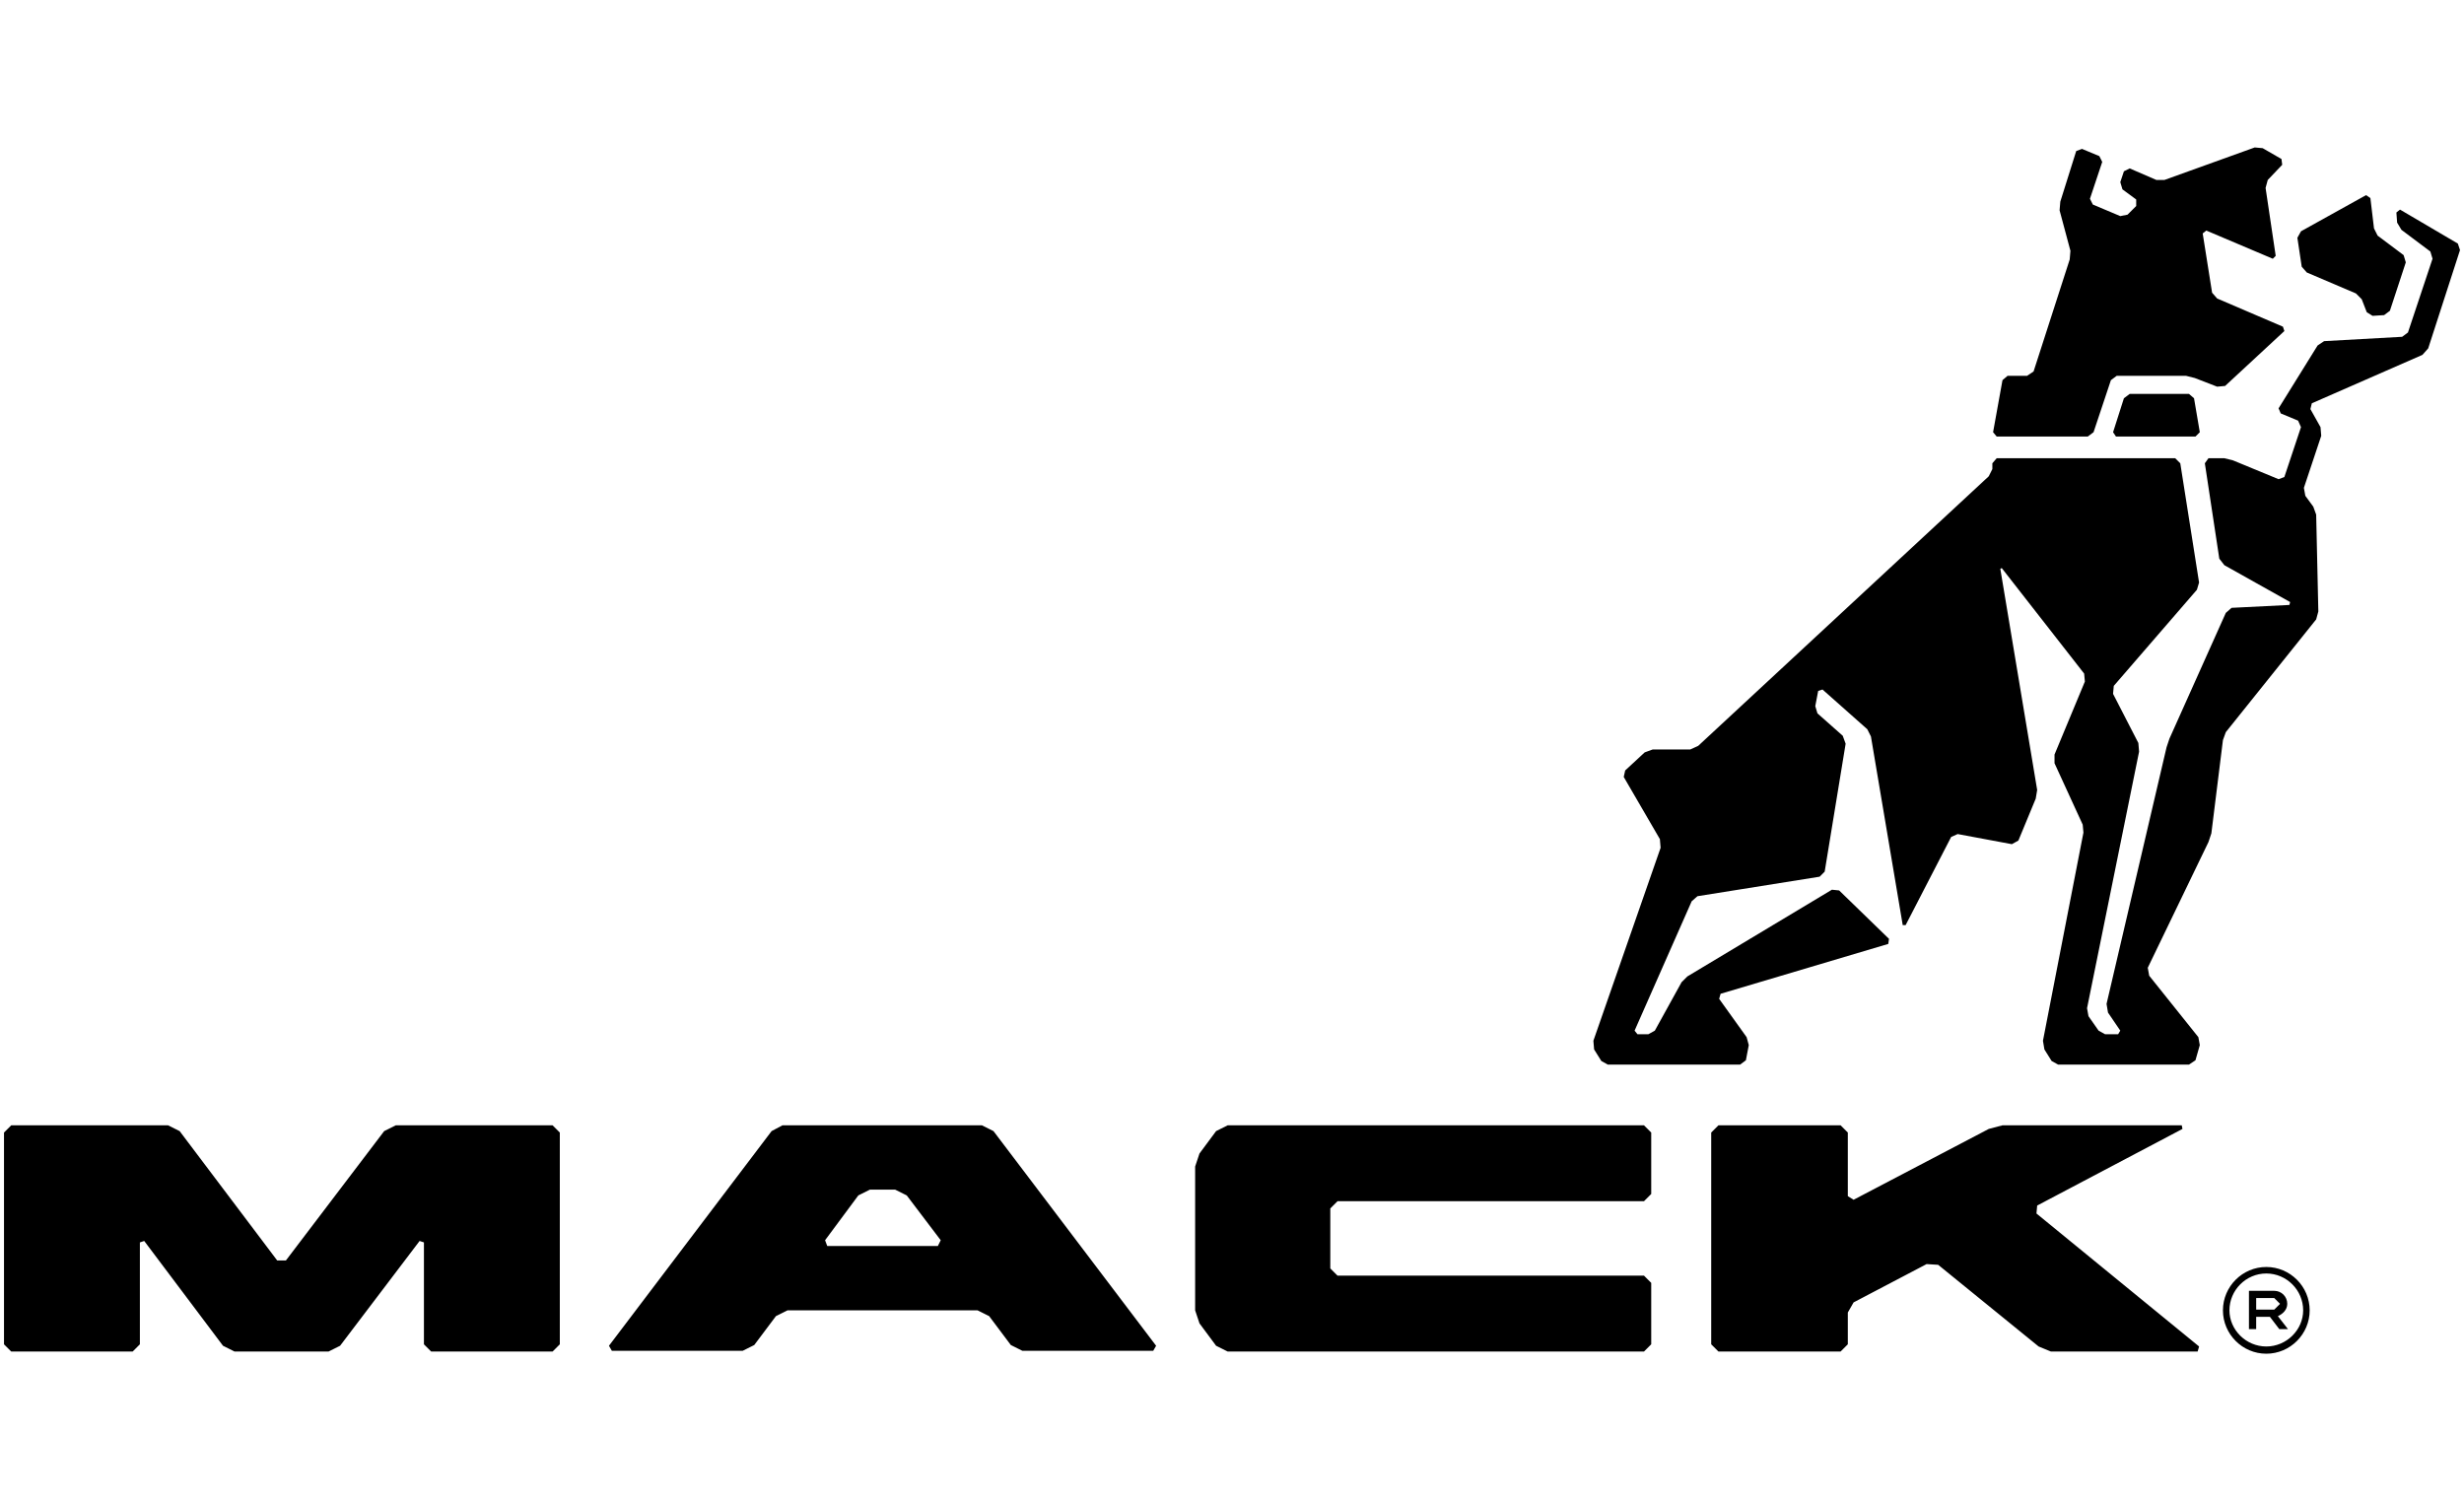 <?xml version="1.0" encoding="UTF-8"?>
<!DOCTYPE svg PUBLIC "-//W3C//DTD SVG 1.1//EN" "http://www.w3.org/Graphics/SVG/1.1/DTD/svg11.dtd">
<!-- Creator: CorelDRAW -->
<svg xmlns="http://www.w3.org/2000/svg" xml:space="preserve" width="2462px" height="1500px" version="1.1" style="shape-rendering:geometricPrecision; text-rendering:geometricPrecision; image-rendering:optimizeQuality; fill-rule:evenodd; clip-rule:evenodd"
viewBox="0 0 34.08 20.77"
 xmlns:xlink="http://www.w3.org/1999/xlink"
 xmlns:xodm="http://www.corel.com/coreldraw/odm/2003">
 <defs>
  <style type="text/css">
   <![CDATA[
    .fil0 {fill:none}
    .fil1 {fill:black}
   ]]>
  </style>
 </defs>
 <g id="Слой_x0020_1">
  <g id="_1849987200384">
   <rect class="fil0" width="34.08" height="20.77"/>
   <path class="fil1" d="M33.2 2.9l0.8 0.47 0.03 0.09 -0.44 1.36 -0.08 0.09 -1.53 0.67 -0.02 0.08 0.14 0.25 0.01 0.12 -0.24 0.72 0.02 0.11 0.11 0.15 0.04 0.11 0.03 1.34 -0.03 0.11 -1.25 1.56 -0.04 0.11 -0.16 1.29 -0.04 0.12 -0.84 1.74 0.02 0.11 0.68 0.85 0.02 0.11 -0.06 0.21 -0.09 0.06 -1.81 0 -0.09 -0.05 -0.1 -0.16 -0.02 -0.12 0.56 -2.88 -0.01 -0.11 -0.39 -0.85 0 -0.12 0.42 -1.01 -0.01 -0.11 -1.14 -1.46 -0.02 0.01 0.51 3.06 -0.02 0.12 -0.24 0.58 -0.09 0.05 -0.75 -0.14 -0.09 0.04 -0.63 1.22 -0.04 0 -0.44 -2.61 -0.05 -0.1 -0.62 -0.55 -0.06 0.02 -0.04 0.21 0.03 0.1 0.35 0.31 0.04 0.11 -0.29 1.77 -0.07 0.07 -1.69 0.27 -0.08 0.07 -0.79 1.79 0.04 0.05 0.15 0 0.09 -0.05 0.37 -0.67 0.08 -0.08 2 -1.2 0.1 0.01 0.69 0.67 -0.01 0.07 -2.32 0.69 -0.02 0.07 0.38 0.53 0.03 0.11 -0.04 0.21 -0.08 0.06 -1.83 0 -0.09 -0.05 -0.1 -0.16 -0.01 -0.12 0.93 -2.67 -0.01 -0.12 -0.5 -0.86 0.02 -0.09 0.27 -0.25 0.11 -0.04 0.52 0 0.11 -0.05 4.02 -3.73 0.05 -0.1 0 -0.08 0.06 -0.07 2.47 0 0.07 0.07 0.26 1.65 -0.03 0.1 -1.15 1.33 -0.01 0.11 0.35 0.68 0.01 0.12 -0.72 3.55 0.02 0.11 0.14 0.2 0.09 0.05 0.18 0 0.03 -0.05 -0.17 -0.25 -0.02 -0.12 0.83 -3.55 0.04 -0.12 0.78 -1.74 0.08 -0.07 0.8 -0.04 0.01 -0.04 -0.91 -0.51 -0.07 -0.09 -0.2 -1.32 0.05 -0.07 0.22 0 0.12 0.03 0.63 0.26 0.08 -0.03 0.23 -0.69 -0.04 -0.09 -0.24 -0.1 -0.03 -0.07 0.54 -0.87 0.09 -0.06 1.08 -0.06 0.08 -0.06 0.34 -1.02 -0.03 -0.1 -0.4 -0.3 -0.06 -0.1 -0.01 -0.14 0.05 -0.04zm-5.03 13.89l2.25 1.84 -0.02 0.07 -2.03 0 -0.17 -0.07 -1.39 -1.13 -0.16 -0.01 -1.01 0.53 -0.08 0.14 0 0.44 -0.1 0.1 -1.69 0 -0.1 -0.1 0 -2.93 0.1 -0.1 1.69 0 0.1 0.1 0 0.88 0.08 0.05 1.87 -0.98 0.19 -0.05 2.48 0 0.01 0.05 -2.01 1.06 -0.01 0.11zm3.29 1.07c0.1,0 0.18,0.08 0.18,0.18 0,0.08 -0.06,0.14 -0.13,0.17l0.14 0.18 -0.12 0 -0.13 -0.17 -0.19 0 0 0.17 -0.1 0 0 -0.53 0.35 0zm-0.71 0.27c0,-0.33 0.27,-0.6 0.6,-0.6 0.33,0 0.6,0.27 0.6,0.6 0,0.33 -0.27,0.6 -0.6,0.6 -0.33,0 -0.6,-0.27 -0.6,-0.6zm0.6 -0.51c0.28,0 0.51,0.23 0.51,0.51 0,0.27 -0.23,0.5 -0.51,0.5 -0.28,0 -0.51,-0.23 -0.51,-0.5 0,-0.28 0.23,-0.51 0.51,-0.51zm-0.14 0.34l0.25 0 0.08 0.08 -0.08 0.08 -0.25 0 0 -0.16zm-18.67 -1.42l0.47 0.62 -0.04 0.08 -1.53 0 -0.03 -0.08 0.46 -0.62 0.16 -0.08 0.35 0 0.16 0.08zm1.2 -0.89l2.25 2.97 -0.04 0.07 -1.81 0 -0.16 -0.08 -0.3 -0.4 -0.16 -0.08 -2.63 0 -0.16 0.08 -0.3 0.4 -0.16 0.08 -1.81 0 -0.04 -0.07 2.25 -2.97 0.15 -0.08 2.76 0 0.16 0.08zm-8.27 -0.08l2.17 0 0.1 0.1 0 2.93 -0.1 0.1 -1.68 0 -0.1 -0.1 0 -1.41 -0.06 -0.02 -1.1 1.45 -0.16 0.08 -1.3 0 -0.16 -0.08 -1.09 -1.45 -0.06 0.02 0 1.41 -0.1 0.1 -1.68 0 -0.1 -0.1 0 -2.93 0.1 -0.1 2.17 0 0.16 0.08 1.35 1.79 0.12 0 1.36 -1.79 0.16 -0.08zm11.51 0l5.76 0 0.1 0.1 0 0.85 -0.1 0.1 -4.24 0 -0.1 0.1 0 0.83 0.1 0.1 4.24 0 0.1 0.1 0 0.85 -0.1 0.1 -5.76 0 -0.16 -0.08 -0.23 -0.31 -0.06 -0.18 0 -1.99 0.06 -0.18 0.23 -0.31 0.16 -0.08zm14.85 -12.37l0.9 -0.5 0.06 0.04 0.05 0.42 0.05 0.1 0.36 0.27 0.03 0.1 -0.22 0.67 -0.08 0.06 -0.16 0.01 -0.08 -0.05 -0.07 -0.18 -0.08 -0.08 -0.68 -0.29 -0.07 -0.08 -0.06 -0.4 0.05 -0.09zm-0.49 -0.6l0.14 0.94 -0.04 0.04 -0.92 -0.39 -0.05 0.04 0.13 0.82 0.07 0.08 0.91 0.39 0.02 0.06 -0.82 0.76 -0.11 0.01 -0.31 -0.12 -0.12 -0.03 -0.96 0 -0.08 0.06 -0.24 0.72 -0.08 0.06 -1.26 0 -0.05 -0.06 0.13 -0.72 0.07 -0.06 0.27 0 0.09 -0.06 0.5 -1.55 0.01 -0.12 -0.15 -0.56 0.01 -0.12 0.22 -0.7 0.08 -0.03 0.24 0.1 0.04 0.08 -0.17 0.51 0.04 0.08 0.38 0.16 0.1 -0.02 0.12 -0.12 0 -0.09 -0.19 -0.14 -0.03 -0.1 0.05 -0.15 0.08 -0.04 0.37 0.16 0.11 0 1.25 -0.45 0.11 0.01 0.26 0.15 0.01 0.08 -0.2 0.21 -0.03 0.11zm-1.88 2.85l0.82 0 0.07 0.06 0.08 0.47 -0.06 0.06 -1.1 0 -0.04 -0.06 0.15 -0.47 0.08 -0.06z"/>
  </g>
 </g>
</svg>
